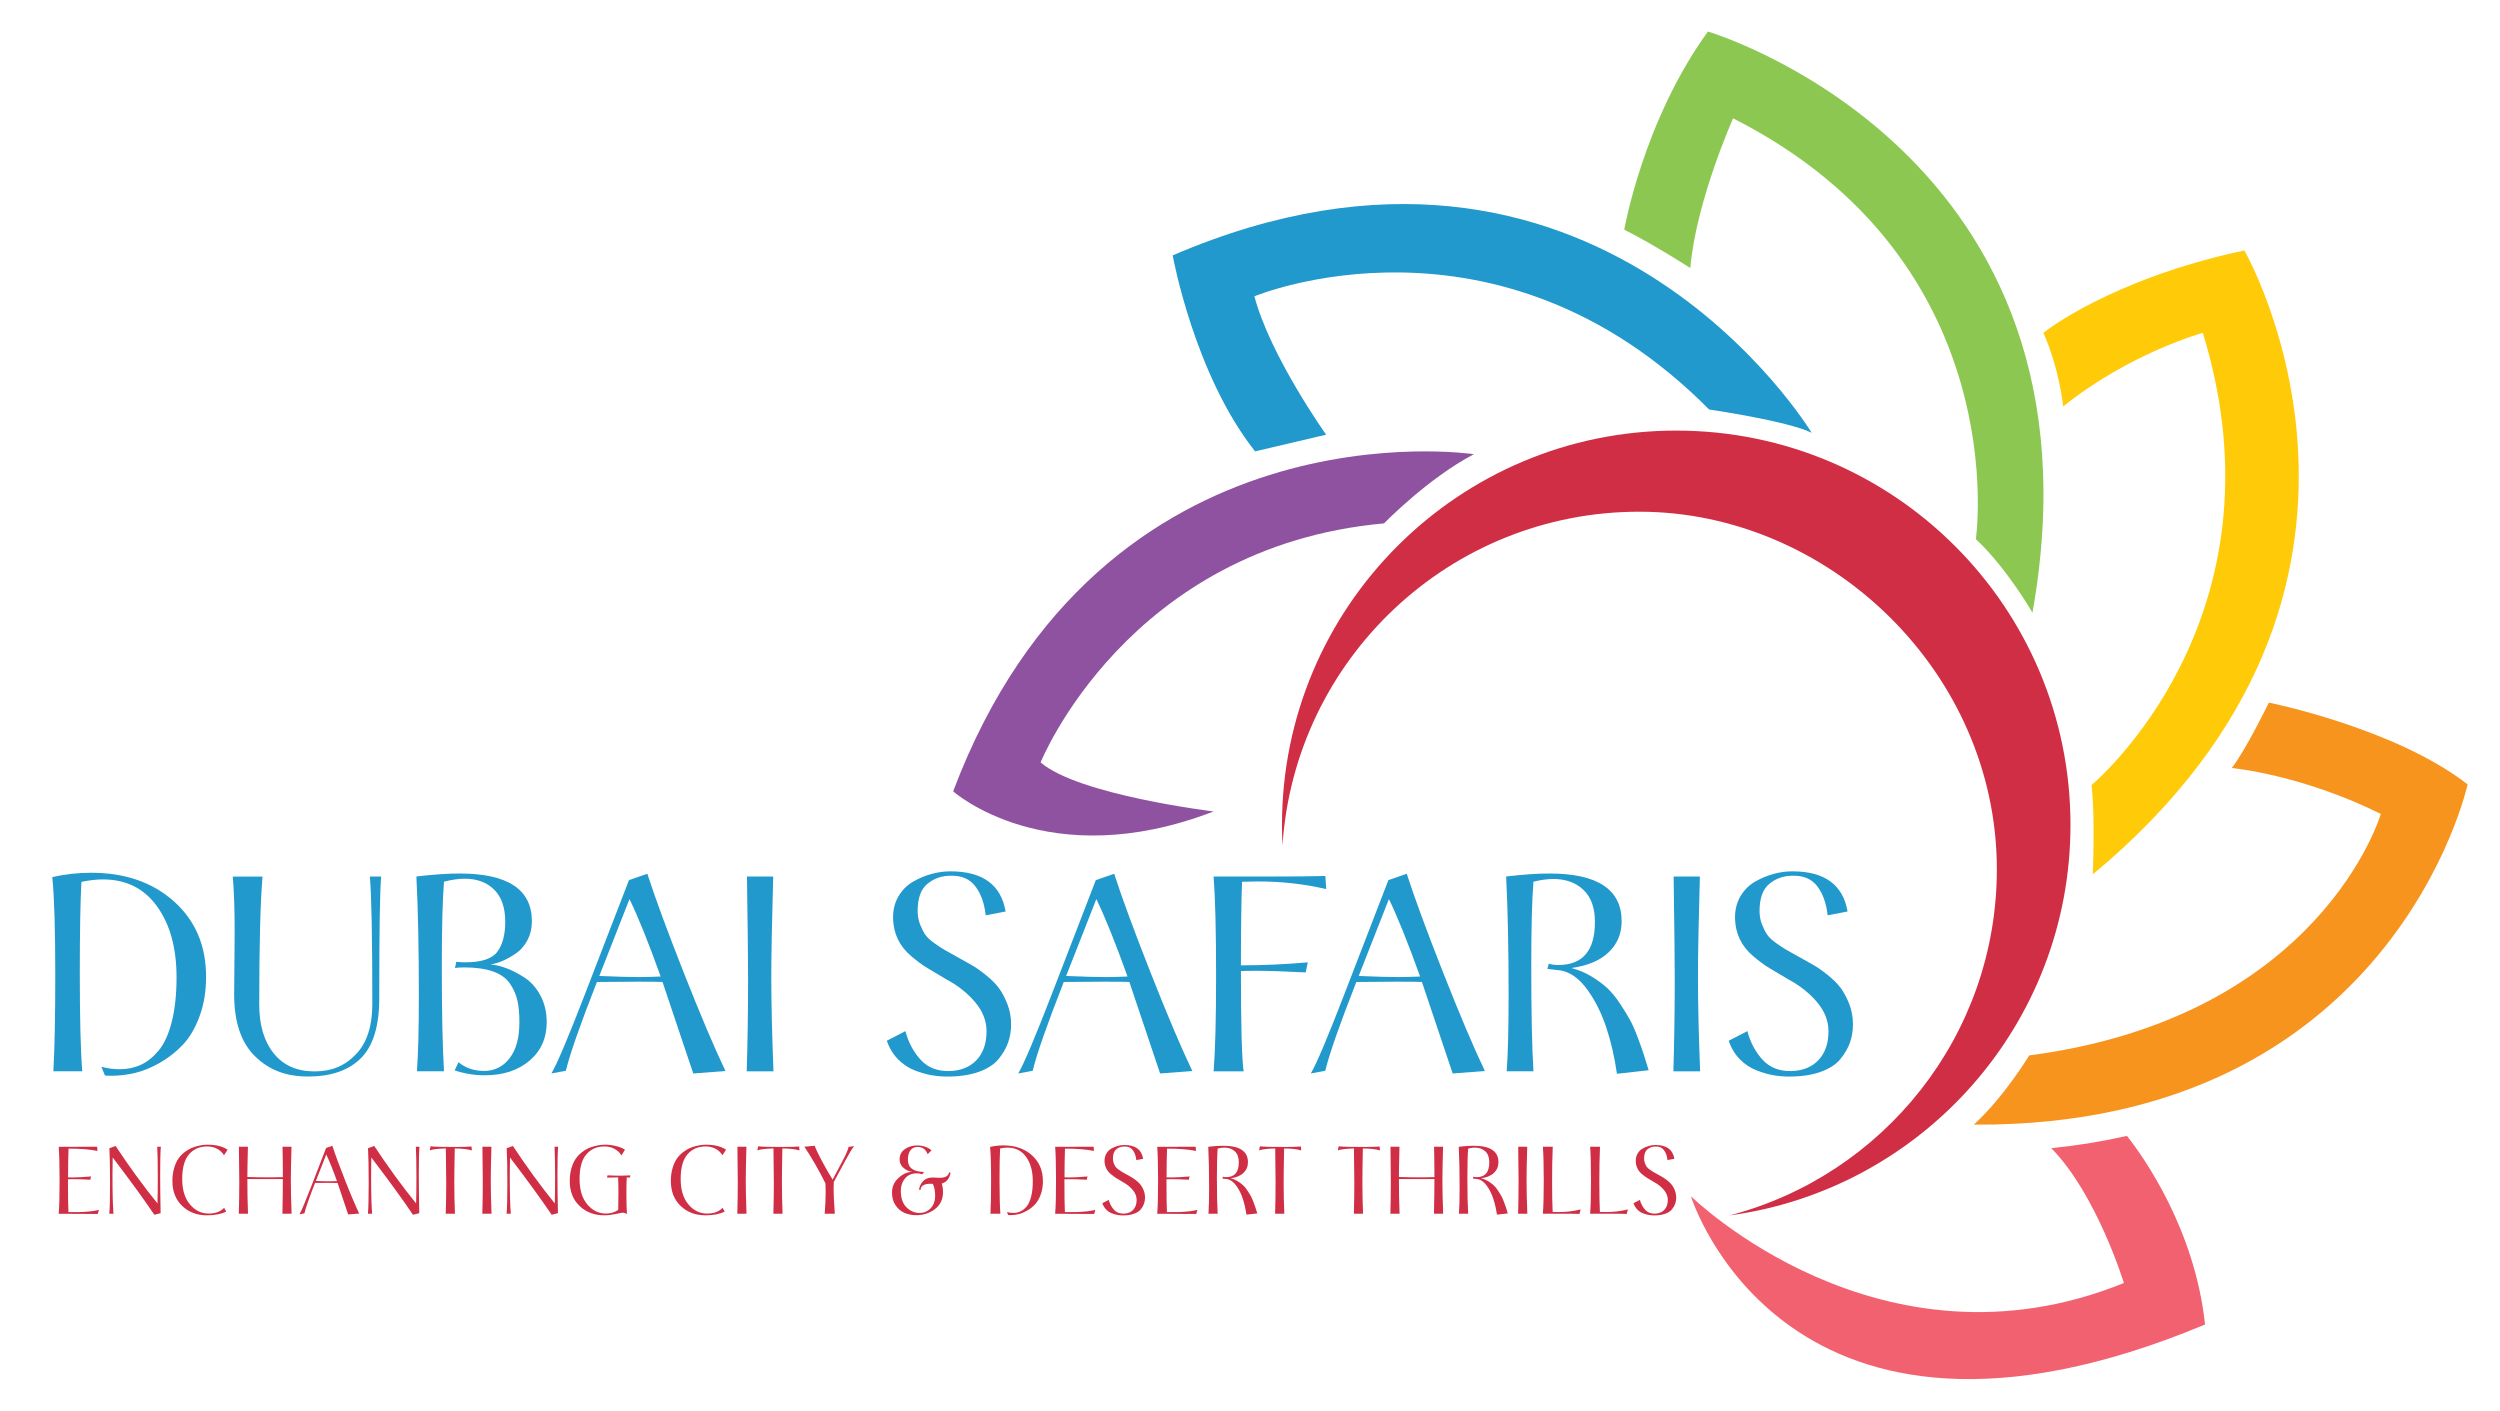 <?xml version="1.0" encoding="UTF-8"?>
<svg id="Layer_1" data-name="Layer 1" xmlns="http://www.w3.org/2000/svg" viewBox="0 0 494.33 278.93">
  <defs>
    <style>
      .cls-1 {
        fill: #d02e45;
      }

      .cls-2 {
        fill: #2199cc;
      }

      .cls-3 {
        fill: #f26170;
      }

      .cls-4 {
        fill: #8f52a0;
      }

      .cls-5 {
        fill: #8cc751;
      }

      .cls-6 {
        fill: #f7941d;
      }

      .cls-7 {
        fill: #ffca08;
      }
    </style>
  </defs>
  <g>
    <path class="cls-4" d="M291.44,89.81s-73.62-11.19-102.97,66.66c0,0,18.65,16.66,51.49,3.98,0,0-26.74-3.23-34.2-9.7,0,0,17.16-42.66,67.9-47.26,0,0,8.71-8.95,17.78-13.68Z"/>
    <path class="cls-2" d="M231.88,50.51s4.23,23.51,16.29,38.74l14.05-3.3s-11.07-15.55-14.18-27.36c0,0,47.88-20.02,89.91,22.38,0,0,15.42,2.24,20.27,4.6,0,0-42.78-71.01-126.35-35.07Z"/>
    <path class="cls-5" d="M321.17,45.41s3.73-21.51,16.54-39.17c0,0,80.46,23.75,64.17,114.91,0,0-4.97-8.71-11.19-14.55,0,0,7.96-54.84-48-83.2,0,0-7.34,16.42-8.46,29.6,0,0-6.97-4.5-13.06-7.59Z"/>
    <path class="cls-7" d="M404.05,65.81s12.99-10.57,39.73-16.29c0,0,38.43,66.66-29.97,123.37,0,0,.5-11.57-.25-17.66,0,0,39.42-32.71,22.01-89.42,0,0-14.43,3.98-27.61,14.55,0,0-.75-7.46-3.92-14.55Z"/>
    <path class="cls-6" d="M390.31,222.38c82.82.5,97.62-67.28,97.62-67.28-14.43-11.19-39.3-16.17-39.3-16.17,0,0-4.6,9.45-7.34,12.93,0,0,13.68,1.24,29.47,9.08,0,0-11.69,40.17-69.52,47.75,0,0-4.85,8.08-10.94,13.68Z"/>
    <path class="cls-3" d="M419.97,253.69c-48.31,19.59-85.62-17.16-85.62-17.16,0,0,18.47,60.07,101.66,25.37-2.04-19.02-12.27-33.28-15.45-37.3-4.68,1.07-9.66,1.89-14.95,2.43,9.02,9.2,14.35,26.66,14.35,26.66Z"/>
    <path class="cls-1" d="M331.45,85.14c-43.06,0-77.96,34.9-77.96,77.96,0,1.35.03,2.69.1,4.03,2.45-36.83,33.09-65.95,70.54-65.95s70.71,31.66,70.71,70.71c0,32.89-22.46,60.53-52.87,68.44,38.07-5.14,67.43-37.75,67.43-77.23,0-43.06-34.9-77.96-77.96-77.96Z"/>
  </g>
  <g>
    <path class="cls-2" d="M16.28,211.83h-5.73c.25-4.39.38-10.73.38-19.01,0-9.15-.2-15.61-.59-19.39,2.56-.58,5.11-.86,7.67-.86,6.7,0,12.16,1.89,16.39,5.67,4.23,3.78,6.35,8.75,6.35,14.91,0,2.84-.42,5.43-1.27,7.75-.85,2.32-1.94,4.2-3.27,5.62-1.33,1.42-2.85,2.62-4.54,3.59-1.69.97-3.33,1.65-4.92,2.03-1.58.38-3.13.57-4.65.57-.61,0-1.06-.02-1.35-.05l-.7-1.73c1.12.32,2.32.49,3.62.49,1.51,0,2.9-.29,4.16-.86,1.26-.58,2.44-1.52,3.54-2.83,1.1-1.31,1.96-3.21,2.59-5.67.63-2.47.95-5.41.95-8.83,0-5.76-1.28-10.42-3.84-13.99-2.56-3.56-6.12-5.35-10.7-5.35-1.33,0-2.75.16-4.27.49-.22,4.11-.32,10.1-.32,17.99,0,9,.16,15.5.49,19.5Z"/>
    <path class="cls-2" d="M73.16,173.32h2.21c-.25,2.67-.38,10.7-.38,24.09,0,5.51-1.22,9.46-3.65,11.86-2.43,2.39-5.9,3.59-10.4,3.59s-7.8-1.34-10.53-4.02c-2.74-2.68-4.11-6.76-4.11-12.23,0-1.08.02-3.03.05-5.83.04-2.81.05-4.99.05-6.54,0-4.5-.13-8.14-.38-10.91h5.89c-.43,5.08-.65,13.5-.65,25.28,0,4.07.95,7.29,2.86,9.67,1.91,2.38,4.59,3.57,8.05,3.57s6.05-1.12,8.21-3.38c2.16-2.25,3.24-5.55,3.24-9.91,0-13.21-.16-21.62-.49-25.23Z"/>
    <path class="cls-2" d="M89.96,191.41l.27-1.24c.43.07,1.03.11,1.78.11,3.17,0,5.27-.69,6.32-2.08,1.04-1.39,1.57-3.36,1.57-5.92,0-2.81-.73-4.93-2.19-6.37-1.46-1.44-3.39-2.16-5.81-2.16-1.23,0-2.59.2-4.11.59-.29,3.57-.43,9.18-.43,16.85,0,8.97.14,15.84.43,20.63h-5.35c.25-3.38.38-8.41.38-15.07,0-9.15-.16-16.96-.49-23.44,3.38-.4,6.23-.59,8.53-.59,9.54,0,14.31,3.15,14.31,9.45,0,1.37-.29,2.6-.86,3.7-.58,1.1-1.32,1.96-2.21,2.59-.9.63-1.78,1.13-2.65,1.51s-1.69.62-2.48.73c.94.07,1.97.32,3.11.73,1.13.41,2.34,1.04,3.62,1.86,1.28.83,2.33,2.02,3.16,3.56.83,1.55,1.24,3.31,1.24,5.29,0,3.13-1.13,5.66-3.4,7.59-2.27,1.93-5.22,2.89-8.86,2.89-2.02,0-4-.32-5.94-.97l.76-1.62c1.37,1.15,3.06,1.73,5.08,1.73s3.73-.84,5.02-2.51c1.3-1.67,1.94-4.04,1.94-7.1,0-1.69-.13-3.11-.38-4.27-.25-1.15-.74-2.27-1.46-3.35-.72-1.08-1.84-1.89-3.35-2.43-1.51-.54-3.42-.81-5.73-.81-.72,0-1.33.04-1.84.11Z"/>
    <path class="cls-2" d="M124.38,174.02l3.62-1.25c1.51,4.68,3.91,11.21,7.21,19.58,3.3,8.37,6.05,14.85,8.24,19.42l-6.37.49-6.08-18.1c-1.12-.04-2.82-.05-5.1-.05-.9,0-2.23,0-3.99.03-1.75.02-3.05.03-3.88.03-3.3,8.41-5.35,14.26-6.14,17.55l-2.86.54c1.15-1.98,3.34-7.15,6.57-15.52,3.23-8.36,6.15-15.94,8.77-22.72ZM130.64,193.09c-2.44-6.78-4.49-11.88-6.17-15.31l-5.97,15.2c3.34.14,5.97.22,7.89.22,1.02,0,2.43-.04,4.25-.11Z"/>
    <path class="cls-2" d="M147.7,173.32h5.19c-.25,8.82-.38,15.45-.38,19.88,0,5.01.14,11.22.43,18.64h-5.29c.18-5.76.27-11.92.27-18.47,0-3.2-.07-9.88-.22-20.04Z"/>
    <path class="cls-2" d="M175.36,205.78l3.67-1.89c.61,2.27,1.63,4.17,3.05,5.7,1.42,1.53,3.32,2.26,5.7,2.19,2.27-.07,4.05-.81,5.35-2.21,1.3-1.4,1.94-3.29,1.94-5.66,0-2.05-.75-3.96-2.25-5.74-1.5-1.78-3.38-3.28-5.66-4.5-1.51-.9-2.76-1.64-3.74-2.23-.99-.59-2.06-1.38-3.23-2.37-1.17-.99-2.05-2.11-2.65-3.35-.59-1.24-.91-2.6-.95-4.08-.04-1.66.31-3.11,1.05-4.38.74-1.26,1.7-2.23,2.89-2.92,1.19-.68,2.41-1.2,3.67-1.54,1.26-.34,2.5-.51,3.73-.51,6.37,0,10.01,2.65,10.91,7.94l-3.94.76c-.25-2.38-.94-4.29-2.05-5.75-1.12-1.46-2.75-2.15-4.92-2.08-1.73,0-3.24.53-4.54,1.59-1.3,1.06-1.94,2.85-1.94,5.36,0,.97.16,1.87.49,2.7s.67,1.5,1.03,2.02c.36.52.96,1.08,1.79,1.67.83.59,1.48,1.02,1.93,1.27.46.26,1.2.67,2.24,1.26,1.26.7,2.29,1.29,3.11,1.74.82.46,1.78,1.13,2.89,2.02,1.11.89,1.98,1.76,2.6,2.61.63.85,1.18,1.9,1.67,3.15.48,1.25.73,2.58.73,4,0,1.26-.2,2.46-.59,3.59-.4,1.13-1.04,2.23-1.92,3.3-.88,1.06-2.19,1.9-3.92,2.51-1.73.61-3.78.92-6.16.92-1.08,0-2.13-.09-3.16-.27-1.03-.18-2.14-.5-3.35-.97-1.21-.47-2.3-1.2-3.27-2.19-.97-.99-1.71-2.21-2.21-3.65Z"/>
    <path class="cls-2" d="M216.69,174.02l3.62-1.25c1.51,4.68,3.91,11.21,7.21,19.58,3.3,8.37,6.05,14.85,8.24,19.42l-6.37.49-6.08-18.1c-1.12-.04-2.82-.05-5.1-.05-.9,0-2.23,0-3.99.03-1.75.02-3.05.03-3.88.03-3.3,8.41-5.35,14.26-6.14,17.55l-2.86.54c1.15-1.98,3.34-7.15,6.57-15.52,3.23-8.36,6.15-15.94,8.77-22.72ZM222.95,193.09c-2.44-6.78-4.49-11.88-6.17-15.31l-5.97,15.2c3.34.14,5.97.22,7.89.22,1.02,0,2.43-.04,4.25-.11Z"/>
    <path class="cls-2" d="M258.6,190.28l-.43,2c-4.18-.22-7.42-.32-9.72-.32-1.4,0-2.43.02-3.08.05,0,10.84.18,17.45.54,19.82h-5.94c.32-3.96.49-10.3.49-19.01s-.16-15.18-.49-19.5h10.32c5.47,0,9.4-.04,11.78-.11l.16,2.59c-4.32-1.01-8.8-1.51-13.45-1.51-.32,0-.85,0-1.57.03-.72.02-1.26.03-1.62.03-.14,3.85-.22,9.36-.22,16.53,4.29,0,8.7-.2,13.23-.59Z"/>
    <path class="cls-2" d="M274.54,174.02l3.62-1.25c1.51,4.68,3.91,11.21,7.21,19.58,3.3,8.37,6.05,14.85,8.24,19.42l-6.37.49-6.08-18.1c-1.12-.04-2.82-.05-5.1-.05-.91,0-2.23,0-3.99.03-1.75.02-3.05.03-3.88.03-3.3,8.41-5.35,14.26-6.14,17.55l-2.86.54c1.15-1.98,3.34-7.15,6.57-15.52,3.23-8.36,6.15-15.94,8.77-22.72ZM280.8,193.09c-2.44-6.78-4.49-11.88-6.17-15.31l-5.97,15.2c3.34.14,5.97.22,7.89.22,1.02,0,2.43-.04,4.25-.11Z"/>
    <path class="cls-2" d="M305.97,191.57l.27-1.03c.5.18,1.13.27,1.89.27,4.83,0,7.24-2.84,7.24-8.53,0-2.77-.76-4.88-2.27-6.32-1.51-1.44-3.51-2.16-6-2.16-1.08,0-2.38.18-3.89.54-.29,3.57-.43,9.18-.43,16.85,0,8.97.14,15.84.43,20.63h-5.29c.25-3.38.38-8.41.38-15.07,0-9.15-.16-16.96-.49-23.44,3.38-.4,6.23-.59,8.53-.59,9.54,0,14.31,3.15,14.31,9.45,0,2.45-.86,4.49-2.57,6.13-1.71,1.64-4.17,2.67-7.37,3.11,1.4.36,2.72.91,3.94,1.65,1.22.74,2.27,1.5,3.13,2.3s1.71,1.82,2.54,3.08c.83,1.26,1.49,2.33,1.97,3.21.49.88,1.01,2.07,1.57,3.57.56,1.5.95,2.58,1.16,3.27.22.68.54,1.73.97,3.13l-6.27.7c-.47-3.28-1.17-6.33-2.11-9.16-.94-2.83-2.19-5.32-3.75-7.48-1.57-2.16-3.3-3.42-5.21-3.78-.5-.07-1.4-.18-2.7-.32Z"/>
    <path class="cls-2" d="M330.93,173.32h5.19c-.25,8.82-.38,15.45-.38,19.88,0,5.01.14,11.22.43,18.64h-5.29c.18-5.76.27-11.92.27-18.47,0-3.2-.07-9.88-.22-20.04Z"/>
    <path class="cls-2" d="M341.84,205.78l3.67-1.89c.61,2.27,1.63,4.17,3.05,5.7s3.32,2.26,5.7,2.19c2.27-.07,4.05-.81,5.35-2.21,1.3-1.4,1.94-3.29,1.94-5.66,0-2.05-.75-3.96-2.25-5.74s-3.38-3.28-5.66-4.5c-1.51-.9-2.76-1.64-3.74-2.23-.99-.59-2.06-1.38-3.23-2.37-1.17-.99-2.05-2.11-2.65-3.35-.59-1.24-.91-2.6-.95-4.08-.04-1.66.32-3.11,1.05-4.38.74-1.26,1.7-2.23,2.89-2.92,1.19-.68,2.41-1.2,3.67-1.54s2.5-.51,3.73-.51c6.37,0,10.01,2.65,10.91,7.94l-3.94.76c-.25-2.38-.94-4.29-2.05-5.75-1.12-1.46-2.75-2.15-4.92-2.08-1.73,0-3.24.53-4.54,1.59-1.3,1.06-1.95,2.85-1.95,5.36,0,.97.16,1.87.49,2.7s.67,1.5,1.03,2.02.96,1.08,1.79,1.67c.83.59,1.48,1.02,1.93,1.27.46.26,1.2.67,2.24,1.26,1.26.7,2.29,1.29,3.11,1.74.82.46,1.78,1.13,2.89,2.02,1.11.89,1.98,1.76,2.6,2.61s1.18,1.9,1.67,3.15c.48,1.25.72,2.58.72,4,0,1.26-.2,2.46-.59,3.59-.4,1.13-1.04,2.23-1.92,3.3s-2.19,1.9-3.92,2.51c-1.73.61-3.78.92-6.16.92-1.08,0-2.13-.09-3.16-.27-1.03-.18-2.14-.5-3.35-.97-1.21-.47-2.3-1.2-3.27-2.19-.97-.99-1.71-2.21-2.21-3.65Z"/>
  </g>
  <g>
    <path class="cls-1" d="M18.01,232.58l-.15.69c-1.44-.07-2.55-.11-3.34-.11-.48,0-.84,0-1.08.02,0,3.19.03,5.35.09,6.48h1.53c.12,0,.35,0,.71,0,.35,0,.61-.01.76-.03s.39-.03.7-.05.57-.04.78-.07c.21-.03.46-.07.73-.11.28-.04.55-.1.81-.16l-.22.8c-2.7-.03-5.27-.04-7.72-.04.11-1.36.17-3.54.17-6.54s-.06-5.22-.17-6.7h2.32c.2,0,.52,0,.98,0,.45,0,1.1-.01,1.93-.02.84,0,1.62,0,2.37,0l.06.84c-1.44-.31-3.34-.46-5.72-.46-.06,1.73-.09,3.63-.09,5.68.2.01.49.02.87.02.99,0,2.22-.07,3.69-.2Z"/>
    <path class="cls-1" d="M22.43,239.99h-.82c.1-1.03.15-3.03.15-6s-.04-5.29-.13-6.96l1.23-.43c2.72,4.11,5.48,7.9,8.28,11.36.04-1.3.06-3.03.06-5.2,0-2.66-.04-4.67-.11-6.02h.71c-.09,1.16-.13,3.01-.13,5.53,0,2.04.03,4.58.09,7.61l-1.24.32c-1.97-2.93-4.72-6.71-8.24-11.33-.02.64-.04,1.8-.04,3.47,0,3.63.07,6.17.2,7.63Z"/>
    <path class="cls-1" d="M45,227.34l-.71,1.09c-.32-.54-.78-.97-1.37-1.28-.59-.31-1.24-.46-1.95-.46-1.49,0-2.68.51-3.58,1.54-.9,1.03-1.36,2.65-1.36,4.86s.51,3.84,1.52,5.05c1.01,1.21,2.25,1.82,3.71,1.82,1.32,0,2.35-.38,3.06-1.13l.41.74c-1.01.5-2.28.74-3.79.74-1.99,0-3.63-.62-4.92-1.86-1.29-1.24-1.93-2.88-1.93-4.92,0-.93.11-1.77.33-2.53.22-.76.5-1.39.84-1.88.34-.49.75-.92,1.22-1.28.47-.36.92-.64,1.34-.82s.87-.33,1.35-.44c.48-.11.85-.18,1.11-.2s.51-.04.73-.04c1.67,0,3,.33,3.97.98Z"/>
    <path class="cls-1" d="M55.86,226.75h1.78c-.09,3.03-.13,5.31-.13,6.83,0,1.72.05,3.86.15,6.41h-1.82c.06-2.76.09-5.04.09-6.85h-7.02c0,2.4.04,4.68.13,6.85h-1.82c.06-1.98.09-4.1.09-6.35,0-1.1-.02-3.4-.07-6.89h1.78c-.07,2.9-.11,4.89-.11,5.98,1.31.05,2.83.07,4.55.07.75,0,1.58-.01,2.47-.04,0-2.08-.02-4.08-.07-6.02Z"/>
    <path class="cls-1" d="M64.48,226.99l1.24-.43c.52,1.61,1.34,3.85,2.48,6.73,1.13,2.88,2.08,5.1,2.83,6.67l-2.19.17-2.09-6.22c-.39-.01-.97-.02-1.75-.02-.31,0-.77,0-1.37,0-.6,0-1.05,0-1.33,0-1.14,2.89-1.84,4.9-2.11,6.03l-.98.19c.4-.68,1.15-2.46,2.26-5.33,1.11-2.88,2.12-5.48,3.02-7.81ZM66.63,233.54c-.84-2.33-1.54-4.08-2.12-5.26l-2.05,5.23c1.15.05,2.05.07,2.71.07.35,0,.84-.01,1.46-.04Z"/>
    <path class="cls-1" d="M73.57,239.99h-.82c.1-1.03.15-3.03.15-6s-.04-5.29-.13-6.96l1.23-.43c2.72,4.11,5.48,7.9,8.28,11.36.04-1.3.06-3.03.06-5.2,0-2.66-.04-4.67-.11-6.02h.71c-.09,1.16-.13,3.01-.13,5.53,0,2.04.03,4.58.09,7.61l-1.24.32c-1.97-2.93-4.72-6.71-8.24-11.33-.02.64-.04,1.8-.04,3.47,0,3.63.07,6.17.2,7.63Z"/>
    <path class="cls-1" d="M84.97,227.46l.17-.8c.69.09,2.21.13,4.55.13,1.78,0,2.96-.03,3.55-.09l.06.78c-.83-.26-1.96-.39-3.38-.39-.06,2.91-.09,5.19-.09,6.85,0,1.91.04,3.92.13,6.05h-1.82c.06-1.93.09-4,.09-6.22,0-1.09-.02-3.32-.07-6.68-1.5.03-2.56.15-3.17.37Z"/>
    <path class="cls-1" d="M95.39,226.75h1.78c-.09,3.03-.13,5.31-.13,6.83,0,1.72.05,3.86.15,6.41h-1.82c.06-1.98.09-4.1.09-6.35,0-1.1-.02-3.4-.07-6.89Z"/>
    <path class="cls-1" d="M100.99,239.99h-.82c.1-1.03.15-3.03.15-6s-.04-5.29-.13-6.96l1.23-.43c2.72,4.11,5.48,7.9,8.28,11.36.04-1.3.06-3.03.06-5.2,0-2.66-.04-4.67-.11-6.02h.71c-.09,1.16-.13,3.01-.13,5.53,0,2.04.03,4.58.09,7.61l-1.24.32c-1.97-2.93-4.72-6.71-8.24-11.33-.02.64-.04,1.8-.04,3.47,0,3.63.07,6.17.2,7.63Z"/>
    <path class="cls-1" d="M123.57,227.34l-.69,1.13c-.32-.56-.78-.99-1.38-1.31s-1.26-.47-1.98-.47c-1.47,0-2.66.51-3.56,1.54-.9,1.03-1.36,2.65-1.36,4.86s.51,3.84,1.52,5.05c1.01,1.21,2.25,1.82,3.71,1.82.9,0,1.71-.24,2.41-.72.02-1.19.04-2.28.04-3.27,0-1.29-.02-2.34-.06-3.16-.59,0-1.32.01-2.19.04l.09-.45c.84.05,1.68.07,2.51.07.61,0,1.28-.02,2.02-.06l-.09.43c-.27,0-.48,0-.63-.02-.05.74-.07,1.88-.07,3.42s.04,2.86.11,3.79c-.31-.16-.62-.24-.95-.24-.06,0-.5.09-1.3.26-.8.17-1.54.26-2.21.26-1.99,0-3.63-.62-4.92-1.86-1.29-1.24-1.93-2.88-1.93-4.92,0-.92.11-1.75.32-2.5.22-.75.49-1.36.82-1.85.33-.48.72-.91,1.18-1.28.46-.37.9-.65,1.33-.84.43-.19.87-.34,1.34-.45.46-.12.84-.19,1.11-.22.28-.03.54-.05.77-.05.77,0,1.52.09,2.26.27.74.18,1.33.42,1.77.71Z"/>
    <path class="cls-1" d="M143.56,227.34l-.71,1.09c-.32-.54-.78-.97-1.37-1.28-.59-.31-1.24-.46-1.95-.46-1.49,0-2.68.51-3.58,1.54-.9,1.03-1.36,2.65-1.36,4.86s.51,3.84,1.52,5.05c1.01,1.21,2.25,1.82,3.71,1.82,1.32,0,2.35-.38,3.06-1.13l.41.74c-1.01.5-2.28.74-3.79.74-1.99,0-3.63-.62-4.92-1.86-1.29-1.24-1.93-2.88-1.93-4.92,0-.93.11-1.77.33-2.53.22-.76.5-1.39.84-1.88.34-.49.75-.92,1.22-1.28.47-.36.92-.64,1.34-.82s.87-.33,1.35-.44c.48-.11.85-.18,1.11-.2s.51-.04.73-.04c1.67,0,3,.33,3.97.98Z"/>
    <path class="cls-1" d="M145.81,226.75h1.78c-.09,3.03-.13,5.31-.13,6.83,0,1.72.05,3.86.15,6.41h-1.82c.06-1.98.09-4.1.09-6.35,0-1.1-.02-3.4-.07-6.89Z"/>
    <path class="cls-1" d="M149.75,227.46l.17-.8c.69.09,2.21.13,4.55.13,1.78,0,2.96-.03,3.55-.09l.06.78c-.83-.26-1.96-.39-3.38-.39-.06,2.91-.09,5.19-.09,6.85,0,1.91.04,3.92.13,6.05h-1.82c.06-1.93.09-4,.09-6.22,0-1.09-.02-3.32-.07-6.68-1.5.03-2.56.15-3.17.37Z"/>
    <path class="cls-1" d="M167.79,226.77l1.1-.13c-.38.43-.97,1.4-1.78,2.91-.81,1.51-1.56,2.9-2.24,4.16-.02.57-.04,1.01-.04,1.32,0,1.1.08,2.75.24,4.96h-2c.12-1.55.19-3,.19-4.36,0-.37-.01-.92-.04-1.63-.53-1.1-1.21-2.37-2.03-3.8-.82-1.43-1.54-2.58-2.14-3.46l2.04-.19c.26.71.75,1.74,1.48,3.11s1.42,2.56,2.07,3.59c.05-.09.26-.49.64-1.21.38-.72.66-1.24.83-1.57.17-.33.41-.78.71-1.35.3-.57.53-1.04.67-1.42.15-.38.25-.69.31-.93Z"/>
    <path class="cls-1" d="M184.2,227.46l-.78.76c-.36-.95-1.01-1.43-1.95-1.43-.64,0-1.13.22-1.46.67-.33.45-.49,1.07-.49,1.88,0,1.56,1.06,2.36,3.19,2.39l-.33.45c-.41-.11-.79-.17-1.15-.17-.95,0-1.71.33-2.27,1-.56.67-.84,1.48-.84,2.43,0,1.44.37,2.53,1.12,3.28.75.75,1.61,1.12,2.59,1.12.84,0,1.57-.3,2.17-.91.61-.61.91-1.45.91-2.52,0-.89-.15-1.67-.45-2.32-.11-.01-.27-.02-.48-.02-1.26,0-1.91.4-1.95,1.21l-.33-.06c.35-1.6,1.26-2.39,2.73-2.39.12,0,.34,0,.64.03s.54.03.71.03c1.15,0,1.78-.37,1.88-1.1l.3.09c-.24,1.2-.81,1.91-1.73,2.12.16.59.24,1.16.24,1.69,0,1.44-.53,2.56-1.58,3.37-1.05.81-2.29,1.22-3.71,1.22-.84,0-1.62-.15-2.32-.45s-1.3-.79-1.77-1.49c-.48-.7-.71-1.54-.71-2.53,0-1.16.44-2.14,1.31-2.92.87-.78,1.76-1.17,2.66-1.17-.61-.09-1.17-.35-1.69-.79-.52-.44-.78-1-.78-1.68,0-.87.35-1.54,1.04-2.03.69-.49,1.52-.73,2.47-.73.59,0,1.15.1,1.67.3.52.2.9.43,1.13.69Z"/>
    <path class="cls-1" d="M197.81,239.99h-1.97c.09-1.51.13-3.69.13-6.54,0-3.14-.07-5.37-.2-6.67.88-.2,1.76-.3,2.64-.3,2.3,0,4.18.65,5.63,1.95,1.45,1.3,2.18,3.01,2.18,5.12,0,.98-.15,1.87-.44,2.66-.29.8-.67,1.44-1.12,1.93-.46.49-.98.9-1.56,1.24-.58.33-1.15.57-1.69.7-.54.13-1.08.19-1.6.19-.21,0-.37,0-.46-.02l-.24-.59c.38.11.8.17,1.24.17.52,0,1-.1,1.43-.3.43-.2.84-.52,1.22-.97.38-.45.67-1.1.89-1.95.22-.85.33-1.86.33-3.04,0-1.98-.44-3.58-1.32-4.81-.88-1.22-2.1-1.84-3.68-1.84-.46,0-.95.06-1.47.17-.07,1.41-.11,3.47-.11,6.18,0,3.09.06,5.33.17,6.7Z"/>
    <path class="cls-1" d="M215.04,232.58l-.15.69c-1.44-.07-2.55-.11-3.34-.11-.48,0-.84,0-1.08.02,0,3.19.03,5.35.09,6.48h1.53c.12,0,.35,0,.71,0,.35,0,.61-.01.76-.03s.39-.03.7-.05.57-.04.78-.07c.21-.03.46-.07.73-.11.28-.04.55-.1.81-.16l-.22.8c-2.7-.03-5.27-.04-7.72-.04.11-1.36.17-3.54.17-6.54s-.06-5.22-.17-6.7h2.32c.2,0,.52,0,.98,0,.45,0,1.1-.01,1.93-.02.84,0,1.62,0,2.37,0l.06.84c-1.44-.31-3.34-.46-5.72-.46-.06,1.73-.09,3.63-.09,5.68.2.01.49.02.87.02.99,0,2.22-.07,3.69-.2Z"/>
    <path class="cls-1" d="M217.97,237.91l1.26-.65c.21.78.56,1.43,1.05,1.96s1.14.78,1.96.75c.78-.02,1.39-.28,1.84-.76.45-.48.67-1.13.67-1.95,0-.7-.26-1.36-.77-1.97-.52-.61-1.16-1.13-1.94-1.55-.52-.31-.95-.56-1.29-.77s-.71-.47-1.11-.81c-.4-.34-.71-.72-.91-1.15-.2-.43-.31-.89-.33-1.4-.01-.57.11-1.07.36-1.5.25-.43.58-.77.99-1,.41-.23.83-.41,1.26-.53.43-.12.86-.18,1.28-.18,2.19,0,3.44.91,3.75,2.73l-1.35.26c-.09-.82-.32-1.48-.71-1.98-.38-.5-.95-.74-1.69-.71-.59,0-1.11.18-1.56.55s-.67.98-.67,1.84c0,.33.06.64.17.93.11.28.23.52.35.69s.33.37.62.57c.29.2.51.35.66.44.16.09.41.23.77.43.43.24.79.44,1.07.6.28.16.61.39.99.69.38.3.68.6.9.9.22.29.41.65.57,1.08s.25.89.25,1.37c0,.43-.07.84-.2,1.23-.14.39-.36.77-.66,1.13-.3.37-.75.65-1.35.86s-1.3.32-2.12.32c-.37,0-.73-.03-1.09-.09-.35-.06-.74-.17-1.15-.33-.42-.16-.79-.41-1.12-.75-.33-.34-.59-.76-.76-1.25Z"/>
    <path class="cls-1" d="M235.22,232.58l-.15.69c-1.44-.07-2.55-.11-3.34-.11-.48,0-.84,0-1.08.02,0,3.19.03,5.35.09,6.48h1.53c.12,0,.35,0,.71,0,.35,0,.61-.01.76-.03s.39-.03.7-.05.57-.04.78-.07c.21-.03.46-.07.73-.11.28-.04.55-.1.81-.16l-.22.8c-2.7-.03-5.27-.04-7.72-.04.11-1.36.17-3.54.17-6.54s-.06-5.22-.17-6.7h2.32c.2,0,.52,0,.98,0,.45,0,1.1-.01,1.93-.02.84,0,1.62,0,2.37,0l.06.84c-1.44-.31-3.34-.46-5.72-.46-.06,1.73-.09,3.63-.09,5.68.2.01.49.02.87.02.99,0,2.22-.07,3.69-.2Z"/>
    <path class="cls-1" d="M241.72,233.02l.09-.35c.17.06.39.09.65.09,1.66,0,2.49-.98,2.49-2.93,0-.95-.26-1.68-.78-2.17-.52-.5-1.21-.74-2.06-.74-.37,0-.82.06-1.34.19-.1,1.23-.15,3.16-.15,5.79,0,3.08.05,5.45.15,7.09h-1.82c.09-1.16.13-2.89.13-5.18,0-3.14-.06-5.83-.17-8.06,1.16-.14,2.14-.2,2.93-.2,3.28,0,4.92,1.08,4.92,3.25,0,.84-.29,1.54-.88,2.11s-1.43.92-2.53,1.07c.48.12.93.31,1.35.57s.78.52,1.08.79c.3.27.59.62.87,1.06.29.43.51.8.68,1.1.17.3.35.71.54,1.23s.32.89.4,1.12c.07.24.19.59.34,1.08l-2.15.24c-.16-1.13-.4-2.17-.72-3.15-.32-.97-.75-1.83-1.29-2.57-.54-.74-1.14-1.18-1.79-1.3-.17-.02-.48-.06-.93-.11Z"/>
    <path class="cls-1" d="M248.96,227.46l.17-.8c.69.09,2.21.13,4.55.13,1.78,0,2.96-.03,3.55-.09l.06.78c-.83-.26-1.96-.39-3.38-.39-.06,2.91-.09,5.19-.09,6.85,0,1.91.04,3.92.13,6.05h-1.82c.06-1.93.09-4,.09-6.22,0-1.09-.02-3.32-.07-6.68-1.5.03-2.56.15-3.17.37Z"/>
    <path class="cls-1" d="M264.53,227.46l.17-.8c.69.09,2.21.13,4.55.13,1.78,0,2.96-.03,3.55-.09l.06.78c-.83-.26-1.96-.39-3.38-.39-.06,2.91-.09,5.19-.09,6.85,0,1.91.04,3.92.13,6.05h-1.82c.06-1.93.09-4,.09-6.22,0-1.09-.02-3.32-.07-6.68-1.5.03-2.56.15-3.17.37Z"/>
    <path class="cls-1" d="M283.56,226.75h1.78c-.09,3.03-.13,5.31-.13,6.83,0,1.72.05,3.86.15,6.41h-1.82c.06-2.76.09-5.04.09-6.85h-7.02c0,2.4.04,4.68.13,6.85h-1.82c.06-1.98.09-4.1.09-6.35,0-1.1-.03-3.4-.07-6.89h1.78c-.07,2.9-.11,4.89-.11,5.98,1.31.05,2.83.07,4.55.07.75,0,1.58-.01,2.47-.04,0-2.08-.03-4.08-.07-6.02Z"/>
    <path class="cls-1" d="M291.25,233.02l.09-.35c.17.06.39.09.65.09,1.66,0,2.49-.98,2.49-2.93,0-.95-.26-1.68-.78-2.17s-1.21-.74-2.06-.74c-.37,0-.82.06-1.34.19-.1,1.23-.15,3.16-.15,5.79,0,3.08.05,5.45.15,7.09h-1.82c.09-1.16.13-2.89.13-5.18,0-3.14-.06-5.83-.17-8.06,1.16-.14,2.14-.2,2.93-.2,3.28,0,4.92,1.08,4.92,3.25,0,.84-.29,1.54-.88,2.11s-1.43.92-2.53,1.07c.48.12.93.31,1.36.57s.78.52,1.08.79.59.62.87,1.06c.29.43.51.8.68,1.1.17.3.35.71.54,1.23.19.51.32.89.4,1.12.07.24.19.59.33,1.08l-2.15.24c-.16-1.13-.4-2.17-.72-3.15-.32-.97-.75-1.83-1.29-2.57-.54-.74-1.14-1.18-1.79-1.3-.17-.02-.48-.06-.93-.11Z"/>
    <path class="cls-1" d="M300.2,226.75h1.78c-.09,3.03-.13,5.31-.13,6.83,0,1.72.05,3.86.15,6.41h-1.82c.06-1.98.09-4.1.09-6.35,0-1.1-.03-3.4-.07-6.89Z"/>
    <path class="cls-1" d="M305.08,226.75h1.95c-.09,1.97-.13,4.26-.13,6.89s.04,4.5.11,6c.28.01.7.02,1.24.02,1.52,0,2.95-.17,4.29-.52l-.22.89c-.82-.03-2.09-.04-3.82-.04h-3.42c.11-1.36.17-3.54.17-6.54s-.06-5.22-.17-6.7Z"/>
    <path class="cls-1" d="M314.42,226.75h1.95c-.09,1.97-.13,4.26-.13,6.89s.04,4.5.11,6c.28.01.7.02,1.24.02,1.52,0,2.95-.17,4.29-.52l-.22.89c-.82-.03-2.09-.04-3.82-.04h-3.42c.11-1.36.17-3.54.17-6.54s-.06-5.22-.17-6.7Z"/>
    <path class="cls-1" d="M323,237.91l1.26-.65c.21.78.56,1.43,1.05,1.96s1.14.78,1.96.75c.78-.02,1.39-.28,1.84-.76s.67-1.13.67-1.95c0-.7-.26-1.36-.77-1.97-.51-.61-1.16-1.13-1.94-1.55-.52-.31-.95-.56-1.29-.77s-.71-.47-1.11-.81-.71-.72-.91-1.15-.31-.89-.32-1.4c-.01-.57.11-1.07.36-1.5s.58-.77.99-1c.41-.23.83-.41,1.26-.53.43-.12.86-.18,1.28-.18,2.19,0,3.44.91,3.75,2.73l-1.36.26c-.09-.82-.32-1.48-.71-1.98s-.95-.74-1.69-.71c-.59,0-1.11.18-1.56.55s-.67.98-.67,1.84c0,.33.06.64.17.93.11.28.23.52.35.69s.33.37.62.57c.29.2.51.35.66.44.16.09.41.23.77.43.43.24.79.44,1.07.6.28.16.61.39.99.69.38.3.68.6.9.9.22.29.41.65.57,1.08s.25.89.25,1.37c0,.43-.07.84-.2,1.23-.14.39-.36.77-.66,1.13-.3.37-.75.65-1.35.86s-1.3.32-2.12.32c-.37,0-.73-.03-1.09-.09-.35-.06-.74-.17-1.15-.33-.42-.16-.79-.41-1.12-.75-.33-.34-.59-.76-.76-1.25Z"/>
  </g>
</svg>